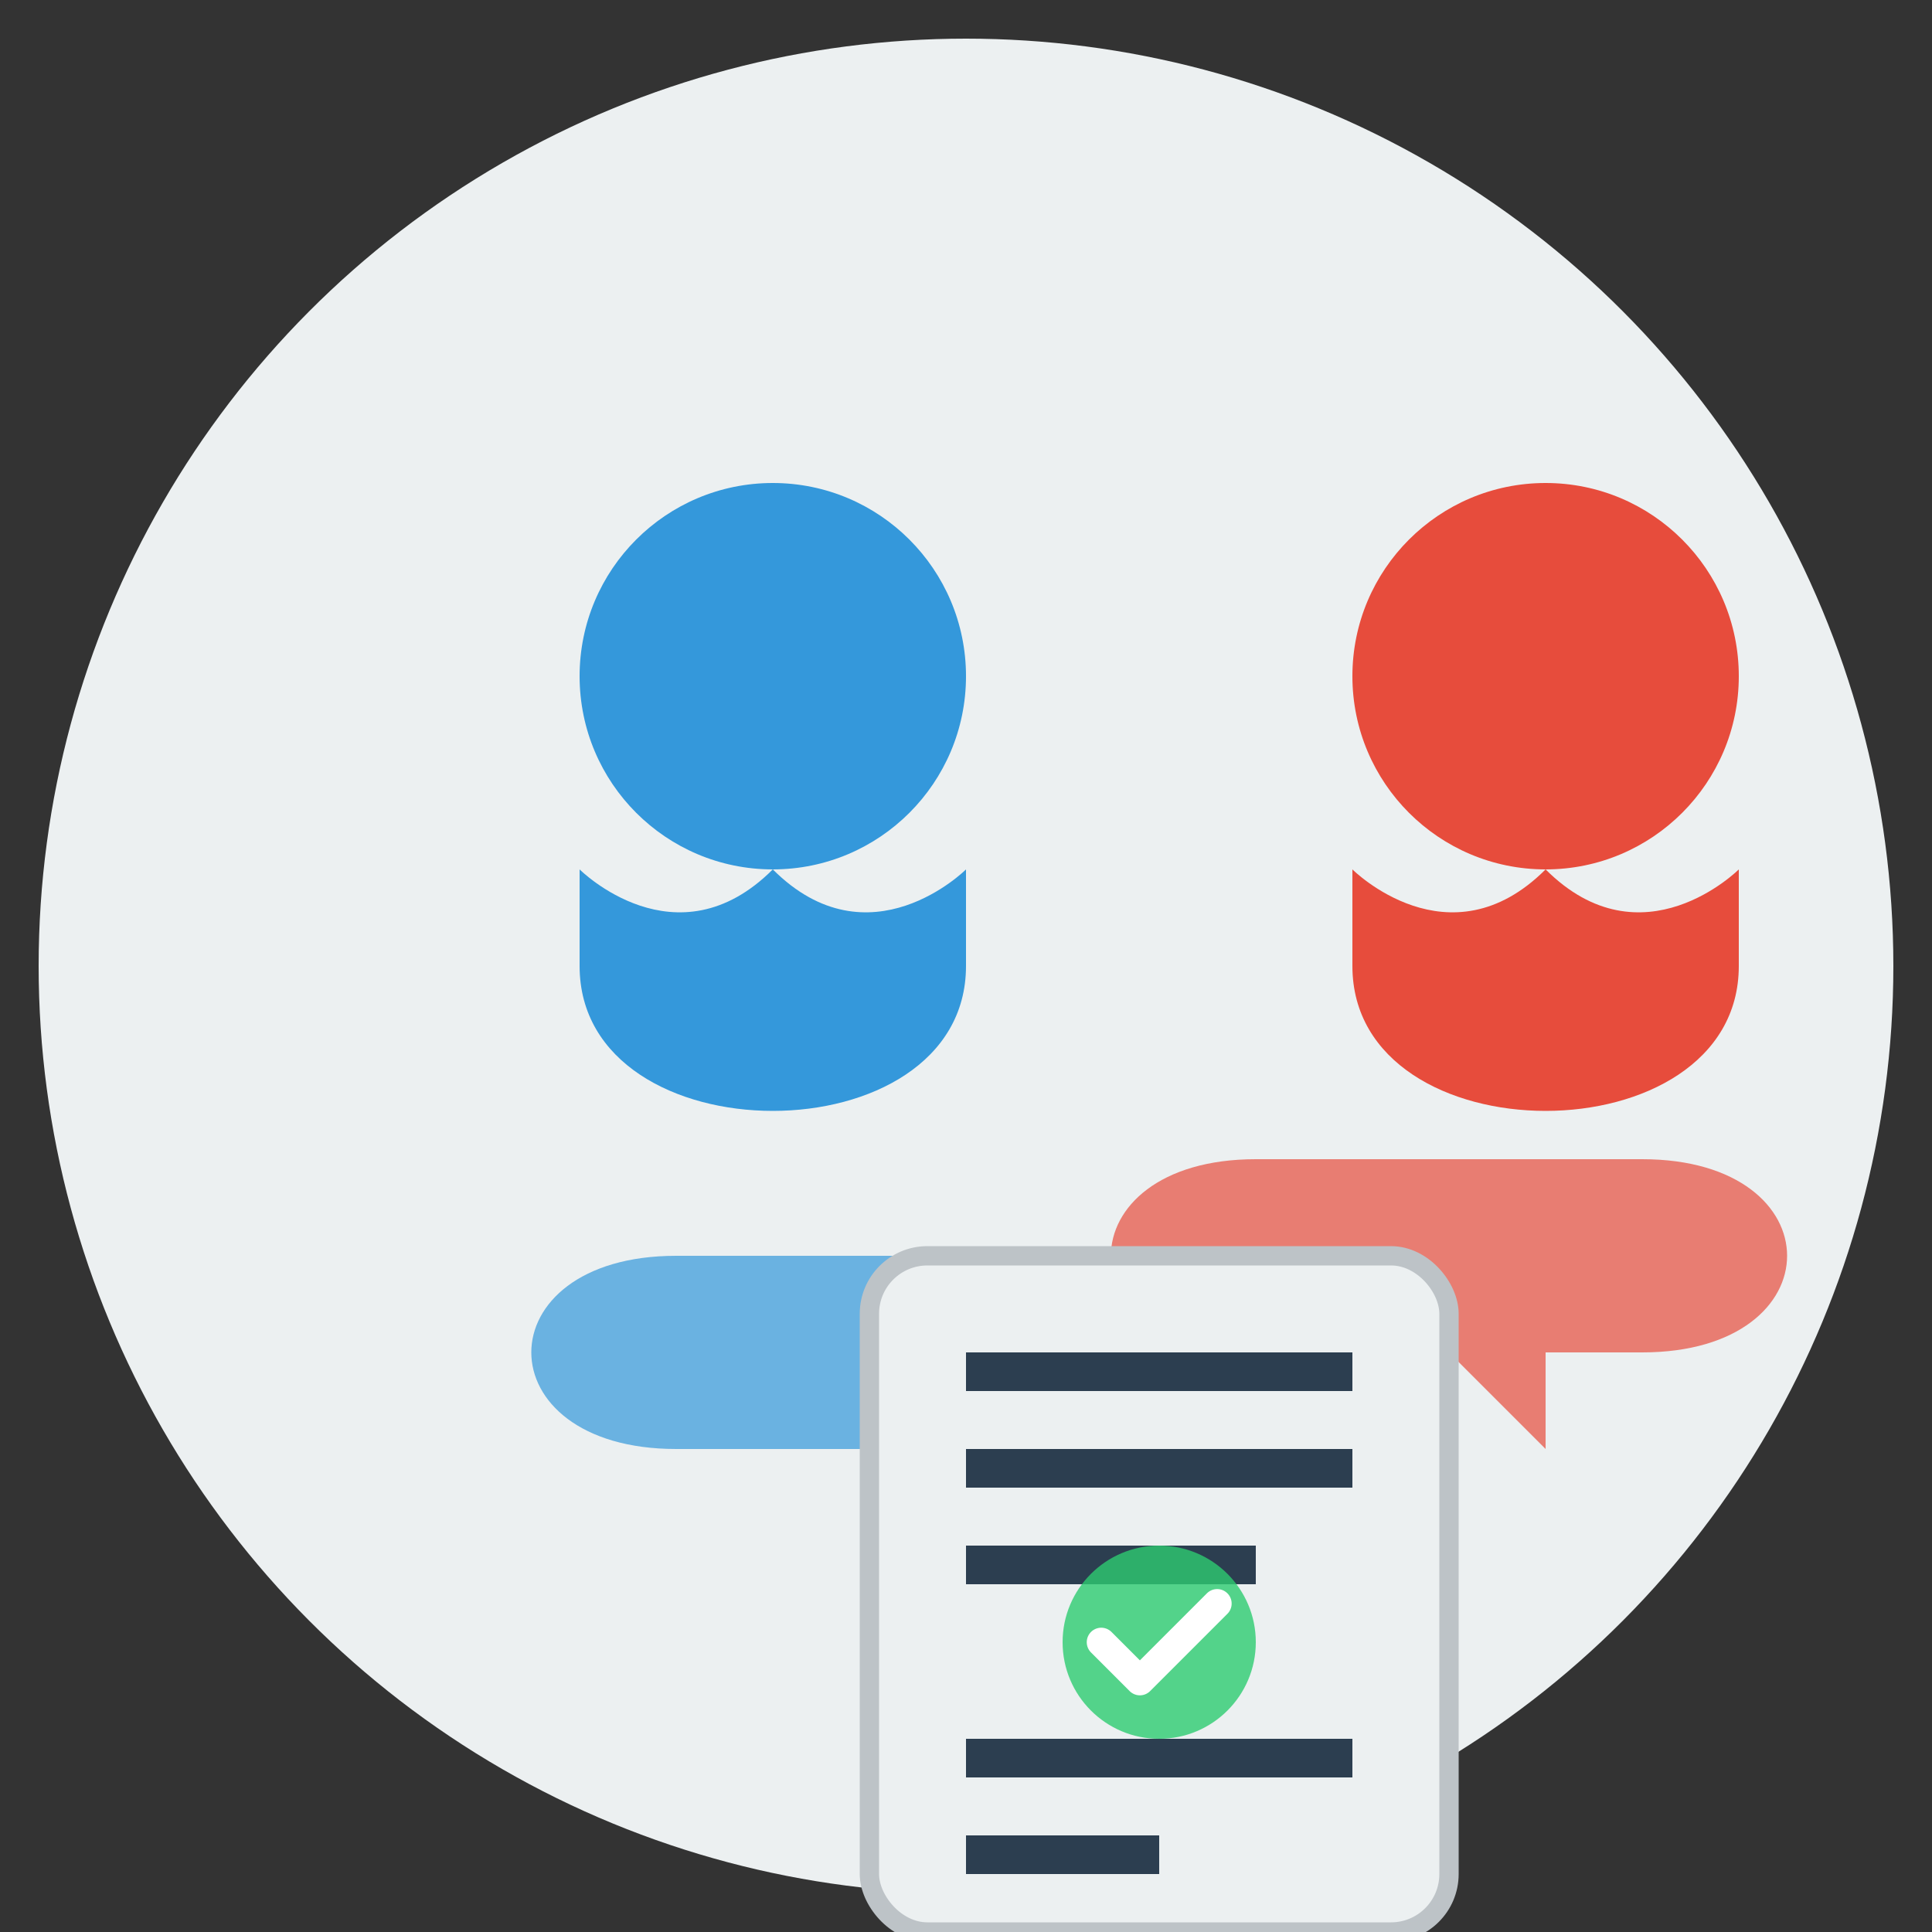 <svg xmlns="http://www.w3.org/2000/svg" viewBox="0 0 100 100" width="100" height="100">
  <rect x="0" y="0" width="100" height="100" fill="#333333" stroke="none"/>
  <!-- Background circle -->
  <circle cx="50" cy="50" r="48" fill="#ecf0f1" />
  
  <!-- Consultation icon -->
  <g transform="translate(20, 15)">
    <!-- Person silhouettes -->
    
    <!-- Person 1 -->
    <circle cx="20" cy="20" r="10" fill="#3498db" />
    <path d="M10,35 C10,45 30,45 30,35 L30,30 C30,30 25,35 20,30 C15,35 10,30 10,30 Z" fill="#3498db" />
    
    <!-- Person 2 -->
    <circle cx="60" cy="20" r="10" fill="#e74c3c" />
    <path d="M50,35 C50,45 70,45 70,35 L70,30 C70,30 65,35 60,30 C55,35 50,30 50,30 Z" fill="#e74c3c" />
    
    <!-- Speech bubbles -->
    <path d="M15,50 C5,50 5,60 15,60 L25,60 L30,65 L30,60 L35,60 C45,60 45,50 35,50 Z" fill="#3498db" opacity="0.7" />
    <path d="M45,45 C35,45 35,55 45,55 L55,55 L60,60 L60,55 L65,55 C75,55 75,45 65,45 Z" fill="#e74c3c" opacity="0.7" />
    
    <!-- Document -->
    <rect x="25" y="50" width="30" height="35" rx="3" fill="#ecf0f1" stroke="#bdc3c7" stroke-width="1" />
    <rect x="30" y="55" width="20" height="2" fill="#2c3e50" />
    <rect x="30" y="60" width="20" height="2" fill="#2c3e50" />
    <rect x="30" y="65" width="15" height="2" fill="#2c3e50" />
    <rect x="30" y="75" width="20" height="2" fill="#2c3e50" />
    <rect x="30" y="80" width="10" height="2" fill="#2c3e50" />
    
    <!-- Check mark -->
    <circle cx="40" cy="70" r="5" fill="#2ecc71" opacity="0.8" />
    <path d="M37,70 L39,72 L43,68" stroke="white" stroke-width="1.5" fill="none" stroke-linecap="round" stroke-linejoin="round" />
  </g>
</svg>
